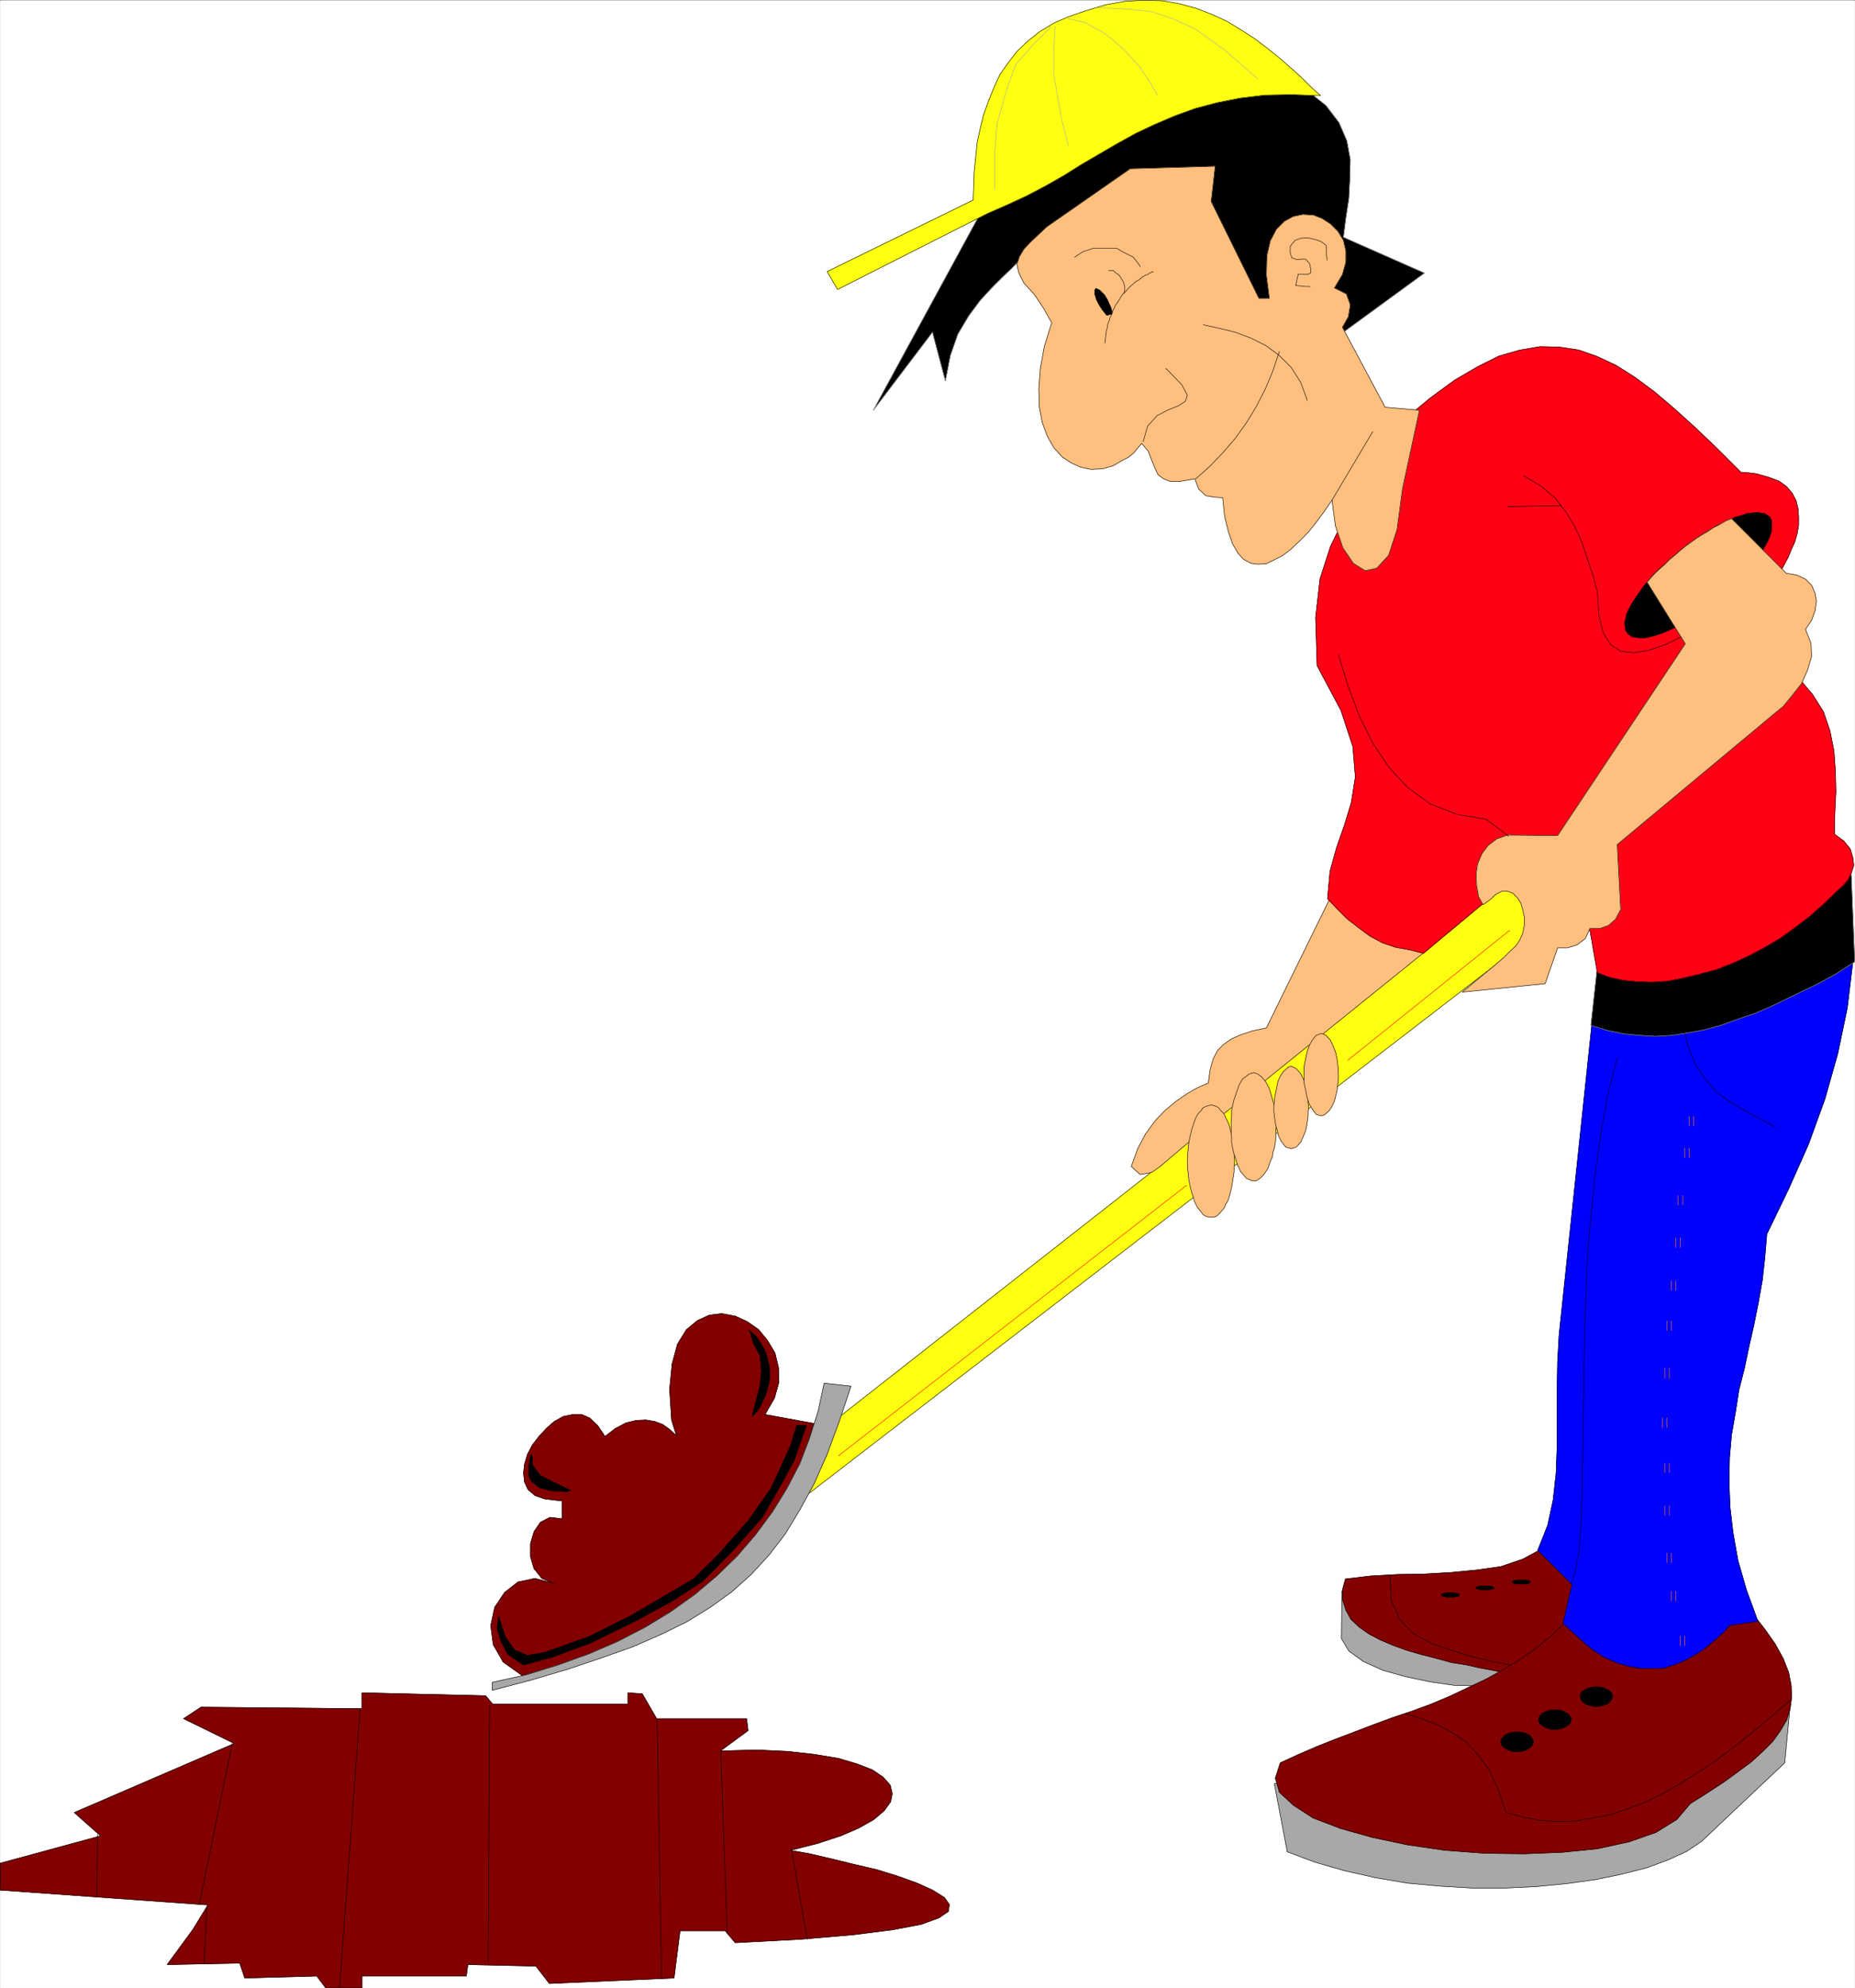 <svg width="3726.123" height="3991.832" viewBox="0 0 2794.592 2993.874" xmlns="http://www.w3.org/2000/svg"><rect x="0" y="0" width="2794.592" height="2993.874" fill="#333333" stroke="none"/><defs><clipPath id="a"><path d="M0 0h2793.863v2992.184H0Zm0 0"/></clipPath></defs><path style="fill:#fff;fill-opacity:1;fill-rule:nonzero;stroke:none" d="M0 2992.184h2793.863V-.961H0Zm0 0" transform="translate(.365 1.326)"/><g clip-path="url(#a)" transform="translate(.365 1.326)"><path style="fill:#fff;fill-opacity:1;fill-rule:evenodd;stroke:#fff;stroke-width:.14;stroke-linecap:square;stroke-linejoin:bevel;stroke-miterlimit:10;stroke-opacity:1" d="M0 .5h536.25V575H0Zm0 0" transform="matrix(5.21 0 0 -5.21 0 2994.79)"/></g><path style="fill:#820000;fill-opacity:1;fill-rule:evenodd;stroke:#820000;stroke-width:.14;stroke-linecap:square;stroke-linejoin:bevel;stroke-miterlimit:10;stroke-opacity:1" d="m150.87 90.84 7.62 1.72 7.47 2.45 7.19 2.72 7.04 3.16 6.61 3.59 6.46 3.88 6.04 4.17 5.75 4.59 5.31 4.89 4.89 5.17 4.6 5.46 4.16 5.74 3.45 5.89 3.16 6.32 2.59 6.32 2.01 6.75-14.08 2.58 2.73 4.74 1.29 4.6-.14 4.31-1.01 4.16-2.15 3.59-2.59 3.16-3.3 2.3-3.45 1.58-3.88.72-3.59-.43-3.45-1.58-3.16-2.59-2.59-4.16-1.58-5.75-.72-7.32.57-8.91 1.44-4.59-2.01 1.86-2.01 1.44-2.3.86-2.59.43-2.87-.14-2.87-.72-3.02-1.58-3.02-2.3-2.15 3.16-2.3 2.16-2.3 1h-2.59l-2.73-.57-2.59-1.44-2.15-1.86-2.16-2.3-2.01-2.59-1.44-2.73-.86-2.87-.28-2.58.28-2.59 1.01-2.15 2.01-1.73 2.87-1 5.03-.58v-5.17l-3.59.43-2.73-1.43-1.87-2.73-1-3.45v-3.73l1-3.45 2.3-2.87 3.59-1.44-5.6 1.44-4.89-1.01-3.87-3.01-2.88-4.31-1.15-5.32.72-5.46 2.87-5.02zm0 0" transform="matrix(5.21 0 0 -5.21 .365 2996.116)"/><path style="fill:none;stroke:#000;stroke-width:.14;stroke-linecap:square;stroke-linejoin:bevel;stroke-miterlimit:10;stroke-opacity:1" d="m150.87 90.84 7.62 1.72 7.47 2.45 7.19 2.72 7.04 3.16 6.61 3.59 6.46 3.88 6.04 4.17 5.75 4.59 5.31 4.89 4.89 5.17 4.6 5.46 4.16 5.74 3.45 5.89 3.16 6.32 2.59 6.32 2.01 6.75-14.08 2.58 2.73 4.74 1.29 4.6-.14 4.31-1.01 4.16-2.15 3.59-2.59 3.16-3.3 2.3-3.45 1.58-3.88.72-3.59-.43-3.45-1.58-3.16-2.59-2.59-4.16-1.58-5.75-.72-7.32.57-8.91 1.44-4.59-2.01 1.86-2.01 1.44-2.3.86-2.59.43-2.87-.14-2.87-.72-3.02-1.58-3.02-2.3-2.15 3.16-2.3 2.16-2.3 1h-2.59l-2.73-.57-2.59-1.44-2.15-1.86-2.16-2.3-2.01-2.59-1.44-2.73-.86-2.87-.28-2.58.28-2.59 1.01-2.15 2.01-1.73 2.87-1 5.03-.58v-5.17l-3.59.43-2.73-1.43-1.87-2.73-1-3.45v-3.73l1-3.45 2.3-2.87 3.59-1.44-5.6 1.44-4.89-1.01-3.87-3.01-2.88-4.31-1.15-5.32.72-5.46 2.87-5.02zm0 0" transform="matrix(5.21 0 0 -5.21 .365 2996.116)"/><path style="fill:#a8a8a8;fill-opacity:1;fill-rule:evenodd;stroke:#a8a8a8;stroke-width:.14;stroke-linecap:square;stroke-linejoin:bevel;stroke-miterlimit:10;stroke-opacity:1" d="m368.42 59.53 3.74-19.68 8.04-3.01 8.48-2.44 8.91-2.02 9.34-1.58 9.34-.86 9.48-.57h9.2l9.19.43 8.77.86 8.33 1.15 7.62 1.58 7.33 1.87 6.18 2.3 5.31 2.44 4.31 2.87 3.16 3.02 20.84 19.67 1.72 17.96zm0 0" transform="matrix(5.21 0 0 -5.21 .365 2996.116)"/><path style="fill:none;stroke:#000;stroke-width:.14;stroke-linecap:square;stroke-linejoin:bevel;stroke-miterlimit:10;stroke-opacity:1" d="m368.42 59.53 3.74-19.68 8.04-3.01 8.48-2.44 8.91-2.02 9.34-1.58 9.34-.86 9.48-.57h9.2l9.19.43 8.77.86 8.33 1.15 7.62 1.58 7.33 1.87 6.18 2.3 5.31 2.44 4.31 2.87 3.16 3.02 20.84 19.67 1.72 17.96zm0 0" transform="matrix(5.21 0 0 -5.21 .365 2996.116)"/><path style="fill:#a8a8a8;fill-opacity:1;fill-rule:evenodd;stroke:#a8a8a8;stroke-width:.14;stroke-linecap:square;stroke-linejoin:bevel;stroke-miterlimit:10;stroke-opacity:1" d="m387.96 115.26-.14-13.79 2.15-3.59 4.17-3.02 5.75-2.58 6.75-1.87 6.9-1.44 6.9-1 5.89-.15h4.74l9.91 6.47zm0 0" transform="matrix(5.21 0 0 -5.21 .365 2996.116)"/><path style="fill:none;stroke:#000;stroke-width:.14;stroke-linecap:square;stroke-linejoin:bevel;stroke-miterlimit:10;stroke-opacity:1" d="m387.96 115.26-.14-13.79 2.15-3.59 4.17-3.02 5.75-2.58 6.75-1.87 6.9-1.44 6.9-1 5.89-.15h4.74l9.91 6.47zm0 0" transform="matrix(5.21 0 0 -5.21 .365 2996.116)"/><path style="fill:#820000;fill-opacity:1;fill-rule:evenodd;stroke:#820000;stroke-width:.14;stroke-linecap:square;stroke-linejoin:bevel;stroke-miterlimit:10;stroke-opacity:1" d="m445.87 127.46-5.6-3.01-6.33-2.16-7.04-1-7.61-.72-7.62-.43-7.76-.14-7.61-.43-7.33-.87-.86-3.16.14-3.16.86-2.72 1.44-2.59 2.44-2.3 2.88-2.01 3.3-1.72 3.74-1.58 4.02-1.44 4.02-1.15 4.46-1.15 4.16-1.15 4.46-.71 3.88-.87 3.88-.71 3.16-.72 21.98 13.79-1 11.92zm0 0" transform="matrix(5.21 0 0 -5.21 .365 2996.116)"/><path style="fill:none;stroke:#000;stroke-width:.14;stroke-linecap:square;stroke-linejoin:bevel;stroke-miterlimit:10;stroke-opacity:1" d="m445.87 127.46-5.6-3.01-6.33-2.16-7.04-1-7.61-.72-7.62-.43-7.76-.14-7.61-.43-7.33-.87-.86-3.16.14-3.16.86-2.72 1.44-2.59 2.44-2.3 2.88-2.01 3.3-1.72 3.74-1.58 4.02-1.44 4.02-1.15 4.46-1.15 4.16-1.15 4.46-.71 3.88-.87 3.88-.71 3.16-.72 21.98 13.79-1 11.92zm0 0" transform="matrix(5.21 0 0 -5.21 .365 2996.116)"/><path style="fill:#820000;fill-opacity:1;fill-rule:evenodd;stroke:#820000;stroke-width:.14;stroke-linecap:square;stroke-linejoin:bevel;stroke-miterlimit:10;stroke-opacity:1" d="m452.91 106.5-4.17-4.03-4.6-3.73-4.74-3.3-4.88-3.02-5.03-2.73-5.17-2.44-5.18-2.44-5.46-2.3-5.46-2.01-5.6-1.87-5.46-2.01-5.61-2.15-5.31-2.01-5.46-2.16-5.32-2.3-5.32-2.44-1.43-4.45 1.15-4.02 4.02-3.74 5.75-3.73 7.9-3.02 9.2-2.58 10.2-2.16 10.92-1.58 11.49-.86 11.36-.14 10.92.43 10.2 1.01 9.19 2.01 7.76 2.72 6.04 3.74 3.88 4.59 5.03 3.16 4.6 3.02 4.16 3.02 3.88 2.87 3.31 3.02 2.87 2.87 2.16 3.01 1.86 3.16 1.01 3.31.43 3.3-.14 3.45-.72 3.73-1.58 4.02-2.3 4.17-3.02 4.31-3.73 4.74zm0 0" transform="matrix(5.21 0 0 -5.21 .365 2996.116)"/><path style="fill:none;stroke:#000;stroke-width:.14;stroke-linecap:square;stroke-linejoin:bevel;stroke-miterlimit:10;stroke-opacity:1" d="m452.91 106.5-4.17-4.03-4.6-3.73-4.74-3.3-4.88-3.02-5.03-2.73-5.17-2.44-5.18-2.44-5.46-2.3-5.46-2.01-5.6-1.87-5.46-2.01-5.61-2.15-5.31-2.01-5.46-2.16-5.32-2.3-5.32-2.44-1.43-4.45 1.15-4.02 4.02-3.74 5.75-3.73 7.9-3.02 9.2-2.58 10.2-2.16 10.92-1.58 11.49-.86 11.36-.14 10.92.43 10.2 1.01 9.19 2.01 7.76 2.72 6.04 3.74 3.88 4.59 5.03 3.16 4.6 3.02 4.16 3.02 3.88 2.87 3.31 3.02 2.87 2.87 2.16 3.01 1.86 3.16 1.01 3.31.43 3.3-.14 3.45-.72 3.73-1.58 4.02-2.3 4.17-3.02 4.31-3.73 4.74zm0 0" transform="matrix(5.21 0 0 -5.21 .365 2996.116)"/><path style="fill:#00f;fill-opacity:1;fill-rule:evenodd;stroke:#00f;stroke-width:.14;stroke-linecap:square;stroke-linejoin:bevel;stroke-miterlimit:10;stroke-opacity:1" d="m461.82 294.07 72.27 30.59 1.44-14.36.15-13.36-1.59-13.21-2.73-13.07-3.73-13.21-4.74-13.07-5.75-12.93-6.32-13.07-.58-6.89-.72-6.47-1.15-6.46-1.29-6.46-1.44-6.32-1.29-6.18-1.58-6.18-1.01-6.46-1.15-6.61-.57-6.6-.14-6.75.28-7.47.87-7.47 1.43-8.04 2.45-8.48 3.3-9.04-8.05-1.15-1.72-1.87-1.87-1.72-2.01-1.73-2.3-1.86-2.59-1.58-2.58-1.44-2.88-1.15-3.01-1.01-3.31-.14h-3.3l-3.6.58-3.44 1-3.88 1.72-3.74 2.45-3.74 3.3-4.31 4.02 2.59 11.2-9.91 9.91 2.87 7.18 1.58 7.33.86 7.76.29 7.89v16.23l.14 8.05.43 7.75zm0 0" transform="matrix(5.21 0 0 -5.21 .365 2996.116)"/><path style="fill:none;stroke:#000;stroke-width:.14;stroke-linecap:square;stroke-linejoin:bevel;stroke-miterlimit:10;stroke-opacity:1" d="m461.82 294.07 72.27 30.59 1.44-14.36.15-13.36-1.59-13.21-2.73-13.07-3.73-13.21-4.74-13.07-5.75-12.93-6.32-13.07-.58-6.89-.72-6.47-1.15-6.46-1.29-6.46-1.44-6.32-1.29-6.18-1.58-6.18-1.01-6.46-1.15-6.61-.57-6.6-.14-6.75.28-7.47.87-7.47 1.43-8.04 2.45-8.48 3.3-9.04-8.05-1.15-1.72-1.87-1.87-1.72-2.01-1.73-2.3-1.86-2.59-1.58-2.58-1.44-2.88-1.15-3.01-1.01-3.31-.14h-3.3l-3.6.58-3.44 1-3.88 1.72-3.74 2.45-3.74 3.3-4.31 4.02 2.59 11.2-9.91 9.91 2.87 7.18 1.58 7.33.86 7.76.29 7.89v16.23l.14 8.05.43 7.75zm0 0" transform="matrix(5.21 0 0 -5.21 .365 2996.116)"/><path style="fill:#000;fill-opacity:1;fill-rule:evenodd;stroke:#000;stroke-width:.14;stroke-linecap:square;stroke-linejoin:bevel;stroke-miterlimit:10;stroke-opacity:1" d="m284.51 515.4-32.05-58.89 17.1 22.55 3.74-14.08 1.43 7.33 2.16 6.17 3.16 5.32 3.31 4.45 3.44 3.73 3.17 3.16 2.73 2.59 2.01 2.15 32.9 24.99h20.12l-.43-8.47 16.67-29.73 24.42-7.61 23.42 17.09-23.42 10.34.72 5.6.86 5.6.29 5.46.14 5.75-1 5.45-2.3 5.32-3.74 4.88-5.74 4.6-27.88-.43zm0 0" transform="matrix(5.21 0 0 -5.21 .365 2996.116)"/><path style="fill:none;stroke:#a8a8a8;stroke-width:.14;stroke-linecap:square;stroke-linejoin:bevel;stroke-miterlimit:10;stroke-opacity:1" d="m284.51 515.4-32.05-58.89 17.1 22.55 3.74-14.08 1.43 7.33 2.16 6.17 3.16 5.32 3.31 4.45 3.44 3.73 3.17 3.16 2.73 2.59 2.01 2.15 32.9 24.99h20.12l-.43-8.47 16.67-29.73 24.42-7.61 23.42 17.09-23.42 10.34.72 5.6.86 5.6.29 5.46.14 5.75-1 5.45-2.3 5.32-3.74 4.88-5.74 4.6-27.88-.43zm0 0" transform="matrix(5.21 0 0 -5.21 .365 2996.116)"/><path style="fill:#ff1;fill-opacity:1;fill-rule:evenodd;stroke:#ff1;stroke-width:.14;stroke-linecap:square;stroke-linejoin:bevel;stroke-miterlimit:10;stroke-opacity:1" d="m240.39 163.8 93.26 73.11 102.45 87.03 7.76-10.62-.43-8.62-210.94-162.3Zm0 0" transform="matrix(5.21 0 0 -5.21 .365 2996.116)"/><path style="fill:none;stroke:#000;stroke-width:.14;stroke-linecap:square;stroke-linejoin:bevel;stroke-miterlimit:10;stroke-opacity:1" d="m240.39 163.8 93.26 73.11 102.45 87.03 7.76-10.62-.43-8.62-210.94-162.3Zm214.1-45.96 1.15 4.02.86 5.17.58 6.47.28 7.47.15 8.18.14 9.05.15 9.77.14 10.48.14 10.63.43 11.2.43 11.21 1.01 11.77 1.15 11.64 1.58 11.63 2.01 11.49 2.88 11.35v-.15m18.96 10.06 1.44-6.47 2.16-5.31 2.87-4.31 3.3-3.73 3.88-2.88 4.17-2.44 4.31-2.3 4.46-2.44v-.14" transform="matrix(5.21 0 0 -5.21 .365 2996.116)"/><path style="fill:#000;fill-opacity:1;fill-rule:evenodd;stroke:#000;stroke-width:.14;stroke-linecap:square;stroke-linejoin:bevel;stroke-miterlimit:10;stroke-opacity:1" d="m461.68 294.5-1.73-15.8 4.74-1.43 4.74-1.01 4.6-.43 4.6-.29 4.74.29 4.6.72 4.74.86 4.74 1.29 4.75 1.73 4.74 1.58 4.74 2.01 4.74 2.29 4.74 2.3 4.74 2.3 4.75 2.59 5.6 3.59-1.01 25.13-72.7-27.58zm0 0" transform="matrix(5.21 0 0 -5.21 .365 2996.116)"/><path style="fill:none;stroke:#a8a8a8;stroke-width:.14;stroke-linecap:square;stroke-linejoin:bevel;stroke-miterlimit:10;stroke-opacity:1" d="m461.68 294.5-1.73-15.8 4.74-1.43 4.74-1.01 4.6-.43 4.6-.29 4.74.29 4.6.72 4.74.86 4.74 1.29 4.75 1.73 4.74 1.58 4.74 2.01 4.74 2.29 4.74 2.3 4.74 2.3 4.75 2.59 5.6 3.59-1.01 25.13-72.7-27.58zm0 0" transform="matrix(5.21 0 0 -5.21 .365 2996.116)"/><path style="fill:none;stroke:#000;stroke-width:.14;stroke-linecap:square;stroke-linejoin:bevel;stroke-miterlimit:10;stroke-opacity:1" d="m406.21 79.78 4.74-1.44 4.74-1.86 4.17-2.16 4.02-2.73 3.31-3.59 3.3-4.45 2.59-5.46 2.3-6.89 4.89-1.29 5.17-1.01 4.88-.29 5.18.15 5.03.86 5.17 1.01 5.03 1.72 5.31 2.01 5.18 2.58 5.03 2.88 5.17 3.3 5.17 3.45 5.32 4.02 5.17 4.16 5.32 4.46 5.31 4.59v-.14" transform="matrix(5.21 0 0 -5.21 .365 2996.116)"/><path style="fill:#000;fill-opacity:1;fill-rule:evenodd;stroke:#000;stroke-width:.14;stroke-linecap:square;stroke-linejoin:bevel;stroke-miterlimit:10;stroke-opacity:1" d="M443.28 71.74v.14l-.14.29v.14l-.14.29-.15.14-.43.43-.14.29-.43.29h-.29l-.29.29-.29.14h-.28l-.43.14h-.44l-.43.15h-1.58l-.43-.15h-.43l-.29-.14h-.28l-.44-.14-.28-.29h-.29l-.43-.29-.14-.29-.15-.14-.43-.43-.14-.29v-.14l-.15-.29v-.43l.15-.14v-.43l.14-.29.14-.14.29-.15.15-.29.14-.14.43-.14.29-.29.28-.14h.44l.28-.29h.29l.43-.14h.86l.43-.15.29.15h.86l.44.14h.43l.28.29h.29l.29.14.29.29.43.14.14.14.14.29.29.15.15.14.14.29v.43l.14.14zm0 0" transform="matrix(5.21 0 0 -5.21 .365 2996.116)"/><path style="fill:none;stroke:#000;stroke-width:.14;stroke-linecap:square;stroke-linejoin:bevel;stroke-miterlimit:10;stroke-opacity:1" d="M443.28 71.74v.14l-.14.29v.14l-.14.29-.15.14-.43.43-.14.29-.43.29h-.29l-.29.29-.29.14h-.28l-.43.14h-.44l-.43.15h-1.58l-.43-.15h-.43l-.29-.14h-.28l-.44-.14-.28-.29h-.29l-.43-.29-.14-.29-.15-.14-.43-.43-.14-.29v-.14l-.15-.29v-.43l.15-.14v-.43l.14-.29.14-.14.29-.15.15-.29.14-.14.43-.14.29-.29.28-.14h.44l.28-.29h.29l.43-.14h.86l.43-.15.29.15h.86l.44.14h.43l.28.29h.29l.29.14.29.29.43.14.14.14.14.29.29.15.15.14.14.29v.43l.14.14zm0 0" transform="matrix(5.21 0 0 -5.21 .365 2996.116)"/><path style="fill:#000;fill-opacity:1;fill-rule:evenodd;stroke:#000;stroke-width:.14;stroke-linecap:square;stroke-linejoin:bevel;stroke-miterlimit:10;stroke-opacity:1" d="M466.13 84.81v.43l-.14.14-.15.43-.14.15-.15.14-.28.29-.15.14-.28.15-.29.14-.43.14-.29.15-.29.14-.43.14h-.43l-.29.15h-1.72l-.43-.15h-.29l-.29-.14-.57-.14-.29-.15-.29-.14-.28-.14-.29-.15-.14-.14-.44-.29v-.14l-.28-.15v-.43l-.15-.14v-.29l-.14-.14.14-.29v-.29l.15-.28v-.15l.28-.28v-.15l.44-.29.43-.43.28-.14h.29l.29-.14.57-.29h.58l.43-.14h.43l.43-.15.43.15h.43l.29.14h.86l.29.29.29.14h.43l.29.14.28.29.15.14.28.29.15.15.14.28.15.15.14.28zm0 0" transform="matrix(5.21 0 0 -5.21 .365 2996.116)"/><path style="fill:none;stroke:#000;stroke-width:.14;stroke-linecap:square;stroke-linejoin:bevel;stroke-miterlimit:10;stroke-opacity:1" d="M466.13 84.81v.43l-.14.14-.15.43-.14.15-.15.14-.28.29-.15.14-.28.15-.29.14-.43.14-.29.15-.29.14-.43.14h-.43l-.29.15h-1.72l-.43-.15h-.29l-.29-.14-.57-.14-.29-.15-.29-.14-.28-.14-.29-.15-.14-.14-.44-.29v-.14l-.28-.15v-.43l-.15-.14v-.29l-.14-.14.14-.29v-.29l.15-.28v-.15l.28-.28v-.15l.44-.29.43-.43.28-.14h.29l.29-.14.57-.29h.58l.43-.14h.43l.43-.15.43.15h.43l.29.14h.86l.29.29.29.14h.43l.29.14.28.29.15.14.28.29.15.15.14.28.15.15.14.28zm0 0" transform="matrix(5.21 0 0 -5.21 .365 2996.116)"/><path style="fill:#000;fill-opacity:1;fill-rule:evenodd;stroke:#000;stroke-width:.14;stroke-linecap:square;stroke-linejoin:bevel;stroke-miterlimit:10;stroke-opacity:1" d="M454.2 78.06v.43l-.14.14-.14.43-.15.15-.14.28-.29.15-.29.28h-.28l-.29.29-.29.15-.29.14h-.43l-.28.29h-1.3l-.28.14-.44-.14h-1.15l-.43-.29h-.43l-.28-.14-.29-.15-.43-.29h-.29l-.14-.28-.15-.15-.29-.28-.14-.15-.14-.43v-.14l-.15-.15v-.57l.15-.14v-.29l.14-.29.43-.43.15-.14.14-.15.29-.14.43-.29.29-.14.28-.14h.43l.43-.29h.29l.43-.14h1.58l.29.14h.58l.28.29h.43l.29.14.29.14.29.29.28.14.29.15.29.14.14.29.15.14.28.58zm0 0" transform="matrix(5.21 0 0 -5.21 .365 2996.116)"/><path style="fill:none;stroke:#000;stroke-width:.14;stroke-linecap:square;stroke-linejoin:bevel;stroke-miterlimit:10;stroke-opacity:1" d="M454.2 78.06v.43l-.14.14-.14.43-.15.15-.14.28-.29.15-.29.28h-.28l-.29.29-.29.15-.29.14h-.43l-.28.29h-1.3l-.28.14-.44-.14h-1.15l-.43-.29h-.43l-.28-.14-.29-.15-.43-.29h-.29l-.14-.28-.15-.15-.29-.28-.14-.15-.14-.43v-.14l-.15-.15v-.57l.15-.14v-.29l.14-.29.43-.43.15-.14.14-.15.29-.14.43-.29.29-.14.28-.14h.43l.43-.29h.29l.43-.14h1.58l.29.14h.58l.28.29h.43l.29.14.29.14.29.29.28.14.29.15.29.14.14.29.15.14.28.58zm0 0" transform="matrix(5.21 0 0 -5.21 .365 2996.116)"/><path style="fill:#a8a8a8;fill-opacity:1;fill-rule:evenodd;stroke:#a8a8a8;stroke-width:.14;stroke-linecap:square;stroke-linejoin:bevel;stroke-miterlimit:10;stroke-opacity:1" d="m238.24 175.29 7.76-.86-3.45-10.34-3.45-9.34-3.74-8.47-4.16-7.61-4.17-6.9-4.74-6.17-5.17-5.6-5.61-5.03-6.18-4.45-6.75-4.17-7.33-3.59-8.19-3.59-8.91-3.16-9.77-3.3-10.63-3.16-11.5-3.02v2.3l9.77 2.15 9.34 2.88 8.77 3.16 8.33 3.59 8.05 4.16 7.33 4.45 7.04 5.03 6.32 5.32 5.89 5.74 5.32 6.18 4.88 6.6 4.17 6.75 3.74 7.18 2.87 7.47 2.44 7.76zm0 0" transform="matrix(5.21 0 0 -5.21 .365 2996.116)"/><path style="fill:none;stroke:#000;stroke-width:.14;stroke-linecap:square;stroke-linejoin:bevel;stroke-miterlimit:10;stroke-opacity:1" d="m238.24 175.29 7.76-.86-3.45-10.34-3.45-9.34-3.74-8.47-4.16-7.61-4.17-6.9-4.74-6.17-5.17-5.6-5.61-5.03-6.18-4.45-6.75-4.17-7.33-3.59-8.19-3.59-8.91-3.16-9.77-3.3-10.63-3.16-11.5-3.02v2.3l9.77 2.15 9.34 2.88 8.77 3.16 8.33 3.59 8.05 4.16 7.33 4.45 7.04 5.03 6.32 5.32 5.89 5.74 5.32 6.18 4.88 6.6 4.17 6.75 3.74 7.18 2.87 7.47 2.44 7.76zm0 0" transform="matrix(5.21 0 0 -5.21 .365 2996.116)"/><path style="fill:#820000;fill-opacity:1;fill-rule:evenodd;stroke:#820000;stroke-width:.14;stroke-linecap:square;stroke-linejoin:bevel;stroke-miterlimit:10;stroke-opacity:1" d="m104.61 81.22-46.56.43-5.03-3.31 14.66-7.18L21.41 51.2l7.62-6.75L0 36.55v-7.76l60.06-4.3-4.31-7.04-7.47-10.2 20.98.43 1.44-4.31 20.83.58L94.12.5h10.49v3.45h30.17l.43 3.3 19.69-.43 3.88-5.03 36.06 1.58 1.73 13.65h13.07l2.88-3.45 18.96 1.01 15.09 1.29 11.35 1.43 8.34 1.58 5.17 1.87 2.73 1.87.29 2.01-1.44 2.01-3.45 2.15-4.45 2.01-5.61 2.02-6.03 1.86-6.75 1.58-6.47 1.58-6.18 1.44-5.6 1 7.9 2.01 6.61 2.16 5.32 2.3 4.31 2.44 3.01 2.58 1.87 2.59.43 2.3-.57 2.44-2.01 2.3-3.16 2.15-4.46 1.72-5.32 1.58-6.89 1.15-7.76.87-9.05.43-10.49-.29 8.04 5.89-.43 3.44h-26.01l-4.16 7.19-4.17.28v-3.3H142.4l-2.02 2.44-35.77.86zm0 0" transform="matrix(5.21 0 0 -5.21 .365 2996.116)"/><path style="fill:none;stroke:#000;stroke-width:.14;stroke-linecap:square;stroke-linejoin:bevel;stroke-miterlimit:10;stroke-opacity:1" d="m104.61 81.22-46.56.43-5.03-3.31 14.66-7.18L21.41 51.2l7.62-6.75L0 36.55v-7.76l60.06-4.3-4.31-7.04-7.47-10.2 20.98.43 1.44-4.31 20.83.58L94.12.5h10.49v3.45h30.17l.43 3.3 19.69-.43 3.88-5.03 36.06 1.58 1.73 13.65h13.07l2.88-3.45 18.96 1.01 15.09 1.29 11.35 1.43 8.34 1.58 5.17 1.87 2.73 1.87.29 2.01-1.44 2.01-3.45 2.15-4.45 2.01-5.61 2.02-6.03 1.86-6.75 1.58-6.47 1.58-6.18 1.44-5.6 1 7.9 2.01 6.61 2.16 5.32 2.3 4.31 2.44 3.01 2.58 1.87 2.59.43 2.3-.57 2.44-2.01 2.3-3.16 2.15-4.46 1.72-5.32 1.58-6.89 1.15-7.76.87-9.05.43-10.49-.29 8.04 5.89-.43 3.44h-26.01l-4.16 7.19-4.17.28v-3.3H142.4l-2.02 2.44-35.77.86zm0 0" transform="matrix(5.21 0 0 -5.21 .365 2996.116)"/><path style="fill:none;stroke:#000;stroke-width:.14;stroke-linecap:square;stroke-linejoin:bevel;stroke-miterlimit:10;stroke-opacity:1" d="m67.1 71.31-9.48-46.39v-.15M28.16 44.88l-.28-17.67v-.14m31.89-3.02-.86-16.37v-.14m45.12 73.39L98.14.79V.64m43.39 81.58-.43-74.11v-.14m67.25 61.04 1.87-52.71v-.14m18.53 24.7 4.6-26.28v-.15M189.96 78.2l1.29-74.68v-.15M401.9 119.71l.29-7.18 2.44-5.46 3.88-4.02 5.17-2.87 5.75-2.01 6.04-1.87 5.89-1.44 5.31-1v-.15" transform="matrix(5.21 0 0 -5.21 .365 2996.116)"/><path style="fill:#000;fill-opacity:1;fill-rule:evenodd;stroke:#000;stroke-width:.14;stroke-linecap:square;stroke-linejoin:bevel;stroke-miterlimit:10;stroke-opacity:1" d="M421.87 114.11v.14h-.14v.14h-.29l-.14.15h-.43l-.29.14h-1.01l-.28.15-.15-.15h-1.15l-.14-.14h-.43l-.29-.15h-.14l-.15-.14h-.14v-.29h.14l.15-.14.14-.14h.72l.14-.15h2.59l.29.15h.72l.14.14v.14h.14zm0 0" transform="matrix(5.21 0 0 -5.21 .365 2996.116)"/><path style="fill:none;stroke:#000;stroke-width:.14;stroke-linecap:square;stroke-linejoin:bevel;stroke-miterlimit:10;stroke-opacity:1" d="M421.87 114.11v.14h-.14v.14h-.29l-.14.15h-.43l-.29.14h-1.01l-.28.15-.15-.15h-1.15l-.14-.14h-.43l-.29-.15h-.14l-.15-.14h-.14v-.29h.14l.15-.14.14-.14h.72l.14-.15h2.59l.29.15h.72l.14.14v.14h.14zm0 0" transform="matrix(5.21 0 0 -5.21 .365 2996.116)"/><path style="fill:#000;fill-opacity:1;fill-rule:evenodd;stroke:#000;stroke-width:.14;stroke-linecap:square;stroke-linejoin:bevel;stroke-miterlimit:10;stroke-opacity:1" d="M442.42 117.84v.15h-.14l-.29.28h-.58l-.28.15h-2.59l-.14-.15h-.86v-.28h-.29v-.29h.14l.15-.15h.14l.14-.14h.29l.29-.14h3.01l.15.14h.29l.14.14h.29v.15zm0 0" transform="matrix(5.21 0 0 -5.21 .365 2996.116)"/><path style="fill:none;stroke:#000;stroke-width:.14;stroke-linecap:square;stroke-linejoin:bevel;stroke-miterlimit:10;stroke-opacity:1" d="M442.42 117.84v.15h-.14l-.29.28h-.58l-.28.15h-2.59l-.14-.15h-.86v-.28h-.29v-.29h.14l.15-.15h.14l.14-.14h.29l.29-.14h3.01l.15.14h.29l.14.14h.29v.15zm0 0" transform="matrix(5.21 0 0 -5.21 .365 2996.116)"/><path style="fill:#000;fill-opacity:1;fill-rule:evenodd;stroke:#000;stroke-width:.14;stroke-linecap:square;stroke-linejoin:bevel;stroke-miterlimit:10;stroke-opacity:1" d="m431.93 116.12-.14.14v.15h-.43v.14h-.29l-.29.14h-3.02l-.14-.14h-.29l-.14-.14h-.29v-.15l-.14-.14h-.15.15l.14-.15v-.14h.58l.14-.14h.14l.29-.15h2.44l.29.15h.29v.14h.57l.15.14zm0 0" transform="matrix(5.21 0 0 -5.21 .365 2996.116)"/><path style="fill:none;stroke:#000;stroke-width:.14;stroke-linecap:square;stroke-linejoin:bevel;stroke-miterlimit:10;stroke-opacity:1" d="m431.93 116.12-.14.14v.15h-.43v.14h-.29l-.29.14h-3.02l-.14-.14h-.29l-.14-.14h-.29v-.15l-.14-.14h-.15.15l.14-.15v-.14h.58l.14-.14h.14l.29-.15h2.44l.29.15h.29v.14h.57l.15.14zm0 0" transform="matrix(5.21 0 0 -5.21 .365 2996.116)"/><path style="fill:#ffbf7f;fill-opacity:1;fill-rule:evenodd;stroke:#ffbf7f;stroke-width:.14;stroke-linecap:square;stroke-linejoin:bevel;stroke-miterlimit:10;stroke-opacity:1" d="m385.09 316.62-18.97-38.64-4.02-.86-3.45-1.15-2.59-1.15-2.3-1.58-1.72-1.72-1.29-2.44-.87-3.02-.57-4.02-3.02-1.29-3.02-1.72-3.16-2.16-3.3-2.73-2.88-3.01-2.73-3.74-2.29-4.31-1.87-5.17 2.58-2.3 3.31.58 2.44 1.72 8.62 7.33 69.69 56.15zm0 0" transform="matrix(5.21 0 0 -5.21 .365 2996.116)"/><path style="fill:none;stroke:#000;stroke-width:.14;stroke-linecap:square;stroke-linejoin:bevel;stroke-miterlimit:10;stroke-opacity:1" d="m385.09 316.62-18.97-38.64-4.02-.86-3.45-1.15-2.59-1.15-2.3-1.58-1.72-1.72-1.29-2.44-.87-3.02-.57-4.02-3.02-1.29-3.02-1.72-3.16-2.16-3.3-2.73-2.88-3.01-2.73-3.74-2.29-4.31-1.87-5.17 2.58-2.3 3.31.58 2.44 1.72 8.62 7.33 69.69 56.15zm0 0" transform="matrix(5.21 0 0 -5.21 .365 2996.116)"/><path style="fill:#ffbf7f;fill-opacity:1;fill-rule:evenodd;stroke:#ffbf7f;stroke-width:.14;stroke-linecap:square;stroke-linejoin:bevel;stroke-miterlimit:10;stroke-opacity:1" d="m356.93 239.49-.15 1.44v1.29l-.14 1.44-.29 1.29-.14 1.44-.29 1.15-.29 1.29-.29 1.15-.43 1-.57 1.01-.29.86-.57.72-.58.57-.57.72-.43.29-.58.28-.57.15-.58.14-.57-.14-.58-.15-.72-.28-.57-.29-.43-.72-.58-.57-.57-.72-.43-.86-.43-1.01-.29-1-.43-1.15-.29-1.29-.29-1.15-.28-1.44-.15-1.29-.14-1.44-.15-1.29v-2.87l.15-1.44.14-1.29.15-1.44.28-1.29.29-1.29.29-1.15.43-1.15.29-1.15.43-.86.43-.87.57-.71.58-.72.43-.58.57-.43.72-.28.58-.15h1.15l.57.15.58.28.43.43.57.58.58.72.57.71.29.87.57.86.43 1.15.58 2.3.29 1.29.14 1.29.29 1.44.14 1.29v1.44zm0 0" transform="matrix(5.21 0 0 -5.21 .365 2996.116)"/><path style="fill:none;stroke:#000;stroke-width:.14;stroke-linecap:square;stroke-linejoin:bevel;stroke-miterlimit:10;stroke-opacity:1" d="m356.93 239.49-.15 1.44v1.29l-.14 1.44-.29 1.29-.14 1.44-.29 1.15-.29 1.29-.29 1.15-.43 1-.57 1.01-.29.86-.57.72-.58.57-.57.72-.43.29-.58.28-.57.15-.58.14-.57-.14-.58-.15-.72-.28-.57-.29-.43-.72-.58-.57-.57-.72-.43-.86-.43-1.01-.29-1-.43-1.15-.29-1.29-.29-1.15-.28-1.44-.15-1.29-.14-1.44-.15-1.29v-2.87l.15-1.44.14-1.29.15-1.44.28-1.29.29-1.29.29-1.15.43-1.15.29-1.15.43-.86.43-.87.57-.71.58-.72.43-.58.57-.43.72-.28.58-.15h1.15l.57.15.58.28.43.43.57.58.58.72.57.71.29.87.57.86.43 1.15.58 2.3.29 1.29.14 1.29.29 1.44.14 1.29v1.44zm0 0" transform="matrix(5.21 0 0 -5.21 .365 2996.116)"/><path style="fill:#ffbf7f;fill-opacity:1;fill-rule:evenodd;stroke:#ffbf7f;stroke-width:.14;stroke-linecap:square;stroke-linejoin:bevel;stroke-miterlimit:10;stroke-opacity:1" d="m362.53 265.06 1.15-.43 1.15-.87 1.15-1.43 1-1.87 1.44-5.03.29-1.29.14-1.58v-1.58l.15-1.58-.15-.86v-2.15l-.14-1.58-.29-1.58-.43-1.3-.14-1.29-.58-1.15-.72-2.15-1.15-1.73-1.15-1.14-1.15-.72h-1l-1.73.72-1.72 2.01-.86 1.86-.72 2.3-.43 1.29-.29 1.3-.29 1.58v1.58l-.14 1.58v3.01l.14 1.58v1.58l.29 1.29.29 1.44.43 1.29 1.15 3.31 1 1.72 1.87 1.44zm0 0" transform="matrix(5.21 0 0 -5.21 .365 2996.116)"/><path style="fill:none;stroke:#000;stroke-width:.14;stroke-linecap:square;stroke-linejoin:bevel;stroke-miterlimit:10;stroke-opacity:1" d="m362.53 265.06 1.15-.43 1.15-.87 1.15-1.43 1-1.87 1.44-5.03.29-1.29.14-1.58v-1.58l.15-1.58-.15-.86v-2.15l-.14-1.58-.29-1.58-.43-1.3-.14-1.29-.58-1.15-.72-2.15-1.15-1.73-1.15-1.14-1.15-.72h-1l-1.73.72-1.72 2.01-.86 1.86-.72 2.3-.43 1.29-.29 1.3-.29 1.58v1.58l-.14 1.58v3.01l.14 1.58v1.58l.29 1.29.29 1.44.43 1.29 1.15 3.31 1 1.72 1.87 1.44zm0 0" transform="matrix(5.21 0 0 -5.21 .365 2996.116)"/><path style="fill:#ffbf7f;fill-opacity:1;fill-rule:evenodd;stroke:#ffbf7f;stroke-width:.14;stroke-linecap:square;stroke-linejoin:bevel;stroke-miterlimit:10;stroke-opacity:1" d="m373.31 266.92 1.43-.71 1.3-1.44.71-1.44.72-1.72.43-2.15.29-3.31.15-1.15-.15-1.15v-1.29l-.29-2.15-.43-2.16-.72-1.72-.71-1.58-1.3-1.44-1.43-.43-1.58.43-1.15 1.44-.87 1.58-.43 1.72-.57 2.16-.29 2.15-.14 1.29V255l.14 2.3 1.01 5.17.71 1.58.87 1.29 1.43 1.3zm0 0" transform="matrix(5.21 0 0 -5.21 .365 2996.116)"/><path style="fill:none;stroke:#000;stroke-width:.14;stroke-linecap:square;stroke-linejoin:bevel;stroke-miterlimit:10;stroke-opacity:1" d="m373.31 266.92 1.43-.71 1.3-1.44.71-1.44.72-1.72.43-2.15.29-3.31.15-1.15-.15-1.15v-1.29l-.29-2.15-.43-2.16-.72-1.72-.71-1.58-1.3-1.44-1.43-.43-1.58.43-1.15 1.44-.87 1.58-.43 1.72-.57 2.16-.29 2.15-.14 1.29V255l.14 2.3 1.01 5.17.71 1.58.87 1.29 1.43 1.3zm0 0" transform="matrix(5.21 0 0 -5.21 .365 2996.116)"/><path style="fill:#ffbf7f;fill-opacity:1;fill-rule:evenodd;stroke:#ffbf7f;stroke-width:.14;stroke-linecap:square;stroke-linejoin:bevel;stroke-miterlimit:10;stroke-opacity:1" d="m382.07 276.4 1.29-.57 1.3-1.44.72-1.58.71-1.72.44-2.01.28-2.16.15-2.44v-1.15l-.15-1.29-.28-2.3-.72-2.87-.72-1.58-.86-1.29-1.3-1.15-.86-.29-1.58.43-1.15 1.58-.86 1.44-.58 1.87-.86 4.16v4.88l.43 2.16.43 2.01.58 1.72.86 1.58 1.15 1.44zm0 0" transform="matrix(5.21 0 0 -5.21 .365 2996.116)"/><path style="fill:none;stroke:#000;stroke-width:.14;stroke-linecap:square;stroke-linejoin:bevel;stroke-miterlimit:10;stroke-opacity:1" d="m382.07 276.4 1.29-.57 1.3-1.44.72-1.58.71-1.72.44-2.01.28-2.16.15-2.44v-1.15l-.15-1.29-.28-2.3-.72-2.87-.72-1.58-.86-1.29-1.3-1.15-.86-.29-1.58.43-1.15 1.58-.86 1.44-.58 1.87-.86 4.16v4.88l.43 2.16.43 2.01.58 1.72.86 1.58 1.15 1.44zm0 0" transform="matrix(5.21 0 0 -5.21 .365 2996.116)"/><path style="fill:#000;fill-opacity:1;fill-rule:evenodd;stroke:#000;stroke-width:.14;stroke-linecap:square;stroke-linejoin:bevel;stroke-miterlimit:10;stroke-opacity:1" d="m216.4 190.66 2.3-2.01 1-1.58 1.15-1.87.72-1.87.86-3.44v-3.88l-1.15-4.17-2.01-4.16-1.87-2.01 2.3 8.9.43 4.17-.43 4.59-1.87 3.45-1 3.31zm0 0" transform="matrix(5.21 0 0 -5.21 .365 2996.116)"/><path style="fill:none;stroke:#000;stroke-width:.14;stroke-linecap:square;stroke-linejoin:bevel;stroke-miterlimit:10;stroke-opacity:1" d="m216.4 190.66 2.3-2.01 1-1.58 1.15-1.87.72-1.87.86-3.44v-3.88l-1.15-4.17-2.01-4.16-1.87-2.01 2.3 8.9.43 4.17-.43 4.59-1.87 3.45-1 3.31zm0 0" transform="matrix(5.21 0 0 -5.21 .365 2996.116)"/><path style="fill:#000;fill-opacity:1;fill-rule:evenodd;stroke:#000;stroke-width:.14;stroke-linecap:square;stroke-linejoin:bevel;stroke-miterlimit:10;stroke-opacity:1" d="m233.06 163.08-3.44-9.91-3.45-6.46-5.75-10.05-8.19-9.34-9.2-9.33-8.91-5.75-10.34-5.6-13.22-6.46-10.92-4.03-8.33-2.29-4.6 3.16-1.87 3.73-1.15 3.59.43 3.45 1.87-5.75 2.73-3.87 3.73-1.58 4.89.86 12.93 4.59 12.07 6.04 18.11 10.62 7.18 7.04 8.77 9.91 6.46 9.19 5.61 12.21 1.86 6.03zm0 0" transform="matrix(5.21 0 0 -5.21 .365 2996.116)"/><path style="fill:none;stroke:#000;stroke-width:.14;stroke-linecap:square;stroke-linejoin:bevel;stroke-miterlimit:10;stroke-opacity:1" d="m233.06 163.08-3.44-9.91-3.45-6.46-5.75-10.05-8.19-9.34-9.2-9.33-8.91-5.75-10.34-5.6-13.22-6.46-10.92-4.03-8.33-2.29-4.6 3.16-1.87 3.73-1.15 3.59.43 3.45 1.87-5.75 2.73-3.87 3.73-1.58 4.89.86 12.93 4.59 12.07 6.04 18.11 10.62 7.18 7.04 8.77 9.91 6.46 9.19 5.61 12.21 1.86 6.03zm0 0" transform="matrix(5.21 0 0 -5.21 .365 2996.116)"/><path style="fill:#000;fill-opacity:1;fill-rule:evenodd;stroke:#000;stroke-width:.14;stroke-linecap:square;stroke-linejoin:bevel;stroke-miterlimit:10;stroke-opacity:1" d="m153.17 153.6-.28-2.01v-3.01l.71-1.58 2.3-1.87 3.31-.86 4.6-.29 1.15.29-5.03 2.44-3.74 1.87-2.3 3.01v2.01l-.29 1.15zm0 0" transform="matrix(5.21 0 0 -5.21 .365 2996.116)"/><path style="fill:none;stroke:#000;stroke-width:.14;stroke-linecap:square;stroke-linejoin:bevel;stroke-miterlimit:10;stroke-opacity:1" d="m153.17 153.6-.28-2.01v-3.01l.71-1.58 2.3-1.87 3.31-.86 4.6-.29 1.15.29-5.03 2.44-3.74 1.87-2.3 3.01v2.01l-.29 1.15zm0 0" transform="matrix(5.21 0 0 -5.21 .365 2996.116)"/><path style="fill:#ff0014;fill-opacity:1;fill-rule:evenodd;stroke:#ff0014;stroke-width:.14;stroke-linecap:square;stroke-linejoin:bevel;stroke-miterlimit:10;stroke-opacity:1" d="m405.78 453.64 7.62 6.32 7.04 5.17 6.61 3.87 6.32 3.16 6.03 1.73 5.89 1 5.61-.14 5.6-.86 5.32-1.87 5.46-2.58 5.46-3.45 5.6-4.17 5.75-4.88 6.04-5.46 6.32-6.03 6.9-6.89 2.29-.15 2.16-.28 3.59-1.01 3.02-1.15 2.15-1.58 1.59-1.87 1.14-2.15.58-2.44.14-2.3v-2.44l-.43-2.44-.72-2.44-1-2.16L517 414l-1.01-1.87-.86-1.58-.86-1.15 5.74-30.3 4.03-4.74 3.16-5.03 1.87-5.46 1.15-5.74.43-5.89.14-5.89-.29-6.03-.14-6.32 2.73-2.01 1.87-2.3.72-2.44.28-2.3-.72-2.3-1-2.01-1.58-1.72-1.73-1.58-3.73-3.59-4.03-3.59-4.16-3.16-4.17-3.02-4.6-2.73-4.6-2.44-4.74-2.16-4.74-1.86-4.88-1.29-4.75-1.15-4.45-.87-4.46-.28-4.31.14-4.16.43-3.88.86-3.45 1.3-3.74 21.4-25.14 6.17-4.17-7.61-17.24-14.36-3.88 1-4.03.72-3.88 1.29-3.73 2.01-3.31 2.45-3.3 2.58-2.87 2.87-2.73 2.88.71 7.9 1.87 6.75 2.3 6.6 2.01 6.61 1.15 7.32-.72 8.77-3.45 10.48-6.89 12.93-.43 13.93 1.29 11.2 3.02 9.34 3.73 7.61 4.75 7.04 4.59 6.75 4.46 7.03zm0 0" transform="matrix(5.21 0 0 -5.21 .365 2996.116)"/><path style="fill:none;stroke:#000;stroke-width:.14;stroke-linecap:square;stroke-linejoin:bevel;stroke-miterlimit:10;stroke-opacity:1" d="m405.78 453.64 7.62 6.32 7.04 5.17 6.61 3.87 6.32 3.16 6.03 1.73 5.89 1 5.61-.14 5.6-.86 5.32-1.87 5.46-2.58 5.46-3.45 5.6-4.17 5.75-4.88 6.04-5.46 6.32-6.03 6.9-6.89 2.29-.15 2.16-.28 3.59-1.01 3.02-1.15 2.15-1.58 1.59-1.87 1.14-2.15.58-2.44.14-2.3v-2.44l-.43-2.44-.72-2.44-1-2.16L517 414l-1.01-1.87-.86-1.58-.86-1.15 5.74-30.3 4.03-4.74 3.16-5.03 1.87-5.46 1.15-5.74.43-5.89.14-5.89-.29-6.03-.14-6.32 2.73-2.01 1.87-2.3.72-2.44.28-2.3-.72-2.3-1-2.01-1.58-1.72-1.73-1.58-3.73-3.59-4.03-3.59-4.16-3.16-4.17-3.02-4.6-2.73-4.6-2.44-4.74-2.16-4.74-1.86-4.88-1.29-4.75-1.15-4.45-.87-4.46-.28-4.31.14-4.16.43-3.88.86-3.45 1.3-3.74 21.4-25.14 6.17-4.17-7.61-17.24-14.36-3.88 1-4.03.72-3.88 1.29-3.73 2.01-3.31 2.45-3.3 2.58-2.87 2.87-2.73 2.88.71 7.9 1.87 6.75 2.3 6.6 2.01 6.61 1.15 7.32-.72 8.77-3.45 10.48-6.89 12.93-.43 13.93 1.29 11.2 3.02 9.34 3.73 7.61 4.75 7.04 4.59 6.75 4.46 7.03zm0 0" transform="matrix(5.21 0 0 -5.21 .365 2996.116)"/><path style="fill:#ffbf7f;fill-opacity:1;fill-rule:evenodd;stroke:#ffbf7f;stroke-width:.14;stroke-linecap:square;stroke-linejoin:bevel;stroke-miterlimit:10;stroke-opacity:1" d="m299.02 489.97 2.58-3.87 2.45-4.31-2.16-6.9-1.15-6.46-.43-5.74.15-5.32.86-4.45 1.43-3.88 1.87-3.3 2.44-2.73 2.59-1.72 2.88-1.3 2.87-.57 3.3.14 3.02.86 3.02 1.73 1.44.72 1.58 1.29 1.29 1.58 1.01 1.15 1.86-2.16 1.01-2.58.86-2.16 1.01-2.15 1.58-1.15 1.87-.72h3.01l4.17.72 1.15-3.02 2.01-1.86 2.44-.43 2.45-.15.57-5.46 1.15-4.59 1.15-3.31 1.58-2.72 1.58-1.73 2.16-1.15 2.01-.28 2.3.14 2.15 1 2.59 1.3 2.44 1.86 2.44 2.3 2.59 2.59 2.3 2.87 2.44 3.3 2.16 3.16 1-7.47 2.16-6.31 3.02-4.46 3.45-2.15 3.3.72 3.45 3.73 2.44 7.47 1.58 11.78 4.89 22.69-9.92.86-12.35 23.12 1.72 3.02.57 3.45-1.14 3.16-3.45 1.72 2.3 3.88 1 3.59v3.3l-.72 3.02-1.58 2.58-2.15 2.16-2.45 1.58-2.58 1-3.02.15-2.73-.58-2.59-1.43-2.29-2.3-1.73-3.3-1-4.31-.15-5.6.86-6.75h-3.01l-13.8 28 1.15 10.2-24.57-.72-24.14-16.8-2.44-2.3-2.3-2.16-1.87-2.01-1.29-2.15-.72-2.15.57-2.59 1.44-2.87zm0 0" transform="matrix(5.21 0 0 -5.21 .365 2996.116)"/><path style="fill:none;stroke:#000;stroke-width:.14;stroke-linecap:square;stroke-linejoin:bevel;stroke-miterlimit:10;stroke-opacity:1" d="m299.02 489.97 2.58-3.87 2.45-4.31-2.16-6.9-1.15-6.46-.43-5.74.15-5.32.86-4.45 1.43-3.88 1.87-3.3 2.44-2.73 2.59-1.72 2.88-1.3 2.87-.57 3.3.14 3.02.86 3.02 1.73 1.44.72 1.58 1.29 1.29 1.58 1.01 1.15 1.86-2.16 1.01-2.58.86-2.16 1.01-2.15 1.58-1.15 1.87-.72h3.01l4.17.72 1.15-3.02 2.01-1.86 2.44-.43 2.45-.15.57-5.46 1.15-4.59 1.15-3.31 1.58-2.72 1.58-1.73 2.16-1.15 2.01-.28 2.3.14 2.15 1 2.59 1.3 2.44 1.86 2.44 2.3 2.59 2.59 2.3 2.87 2.44 3.3 2.16 3.16 1-7.47 2.16-6.31 3.02-4.46 3.45-2.15 3.3.72 3.45 3.73 2.44 7.47 1.58 11.78 4.89 22.69-9.92.86-12.35 23.12 1.72 3.02.57 3.45-1.14 3.16-3.45 1.72 2.3 3.88 1 3.59v3.3l-.72 3.02-1.58 2.58-2.15 2.16-2.45 1.58-2.58 1-3.02.15-2.73-.58-2.59-1.43-2.29-2.3-1.73-3.3-1-4.31-.15-5.6.86-6.75h-3.01l-13.8 28 1.15 10.2-24.57-.72-24.14-16.8-2.44-2.3-2.3-2.16-1.87-2.01-1.29-2.15-.72-2.15.57-2.59 1.44-2.87zm0 0" transform="matrix(5.21 0 0 -5.21 .365 2996.116)"/><path style="fill:none;stroke:#000;stroke-width:.14;stroke-linecap:square;stroke-linejoin:bevel;stroke-miterlimit:10;stroke-opacity:1" d="m385.09 430.51 11.78 19.82v-.14m-51.15-13.5 4.02 3.59 3.74 3.88 3.59 4.16 3.3 4.6 2.88 4.74 2.58 5.03 2.16 5.17 1.87 5.6v-.15m-39.37-25.85 1.29 4.45 2.73 3.02 3.02 1.58 3.16 1.29 2.01 1.29.57 1.73-1.58 3.01-4.59 4.74v-.14m-17.68 7.47.15 1.29.14 1.15.14 1.01.29 1.14.14 1.01.44 1.01.28 1 .43.72.29 1 .43.87.29.71.57.72.44.72.43.72.43.72.57.71.58.44.43.57 1.15 1.15.57.43.43.43.58.43.57.29.58.43.43.43.57.29.43.29.58.14.57.43 1.01.43v-.14" transform="matrix(5.21 0 0 -5.21 .365 2996.116)"/><path style="fill:#000;fill-opacity:1;fill-rule:evenodd;stroke:#000;stroke-width:.14;stroke-linecap:square;stroke-linejoin:bevel;stroke-miterlimit:10;stroke-opacity:1" d="m316.84 491.7 1.15-.58 1.29-1.29.86-1.44.58-1.29.57-1.29.14-1.44-1.43-.43-1.3 1.58-1 1.58-.72 1.44-.43 1.43v1.3zm0 0" transform="matrix(5.21 0 0 -5.21 .365 2996.116)"/><path style="fill:none;stroke:#000;stroke-width:.14;stroke-linecap:square;stroke-linejoin:bevel;stroke-miterlimit:10;stroke-opacity:1" d="m316.84 491.7 1.15-.58 1.29-1.29.86-1.44.58-1.29.57-1.29.14-1.44-1.43-.43-1.3 1.58-1 1.58-.72 1.44-.43 1.43v1.3zm3.73 5.17h1.29l.58-.58.86-.57.43-.43.43-.72.44-.72.28-.57.15-.58.14-.57v-1.01l-.14-.72v-.14m22.84-9.05 4.46-1 4.74-1.15 4.6-1.72 4.31-2.16 3.88-2.87 3.45-3.45 2.73-4.31 1.86-5.02v-.15m5.75 40.5-.14 1.44v1.44l-.15 1.43-1.58 1.15-1.86.58-1.87.43-2.01-.15-1.58-.57-1.44-1.72v-2.02l.43-1.29 1.44-.57 1.29.14h1.29l1.15-1.29.29-1.44v-1.29l-1.01-.43-1.43.14h-1.15l-.72-3.3 1.44-.14 1.29-.15h1.29v-.14m108.63-100.54-5.46-2.73-5.03-1.72-4.45-.72-3.74.43-2.87 1.87-2.16 3.45-1.29 5.02-.43 6.9-1.29 4.74-1.59 4.74-1.58 4.74-2.15 4.73-2.44 4.03-3.16 4.02-4.03 3.44-5.03 3.02v-.14" transform="matrix(5.21 0 0 -5.21 .365 2996.116)"/><path style="fill:#000;fill-opacity:1;fill-rule:evenodd;stroke:#000;stroke-width:.14;stroke-linecap:square;stroke-linejoin:bevel;stroke-miterlimit:10;stroke-opacity:1" d="m511.68 425.63-1.44 1.01-2.3.28-1.29-.14-1.44-.14-1.72-.58-1.73-.43-1.72-.86-1.87-.86-2.01-.87-2.01-1.29-2.16-1.29-2.15-1.44-2.01-1.43-2.16-1.73-1-.86-3.02-2.73-1.87-1.58-1.72-1.72-1.44-1.72-1.58-1.87-1.15-1.72-1.15-1.58-1.01-1.58-.72-1.44-.71-1.44-.29-1.29-.29-1.29.29-2.16.72-1 1.15-.86 2.3-.29h1.29l1.58.29 1.58.43 1.72.57 1.73.72 1.87.86 2.01 1.01 2.01 1.15 2.16 1.29 2.01 1.43 2.15 1.58 2.16 1.73 1 .86 2.88 2.59 1.87 1.72 1.86 1.87 1.44 1.72 1.44 1.58 1.29 1.87 1.15 1.58 1.72 3.16.58 1.43.43 1.29.14 1.3-.14 2.01zm0 0" transform="matrix(5.21 0 0 -5.21 .365 2996.116)"/><path style="fill:none;stroke:#000;stroke-width:.14;stroke-linecap:square;stroke-linejoin:bevel;stroke-miterlimit:10;stroke-opacity:1" d="m511.68 425.63-1.44 1.01-2.3.28-1.29-.14-1.44-.14-1.72-.58-1.73-.43-1.72-.86-1.87-.86-2.01-.87-2.01-1.29-2.16-1.29-2.15-1.44-2.01-1.43-2.16-1.73-1-.86-3.02-2.73-1.87-1.58-1.72-1.72-1.44-1.72-1.58-1.87-1.15-1.72-1.15-1.58-1.01-1.58-.72-1.44-.71-1.44-.29-1.29-.29-1.29.29-2.16.72-1 1.15-.86 2.3-.29h1.29l1.58.29 1.58.43 1.72.57 1.73.72 1.87.86 2.01 1.01 2.01 1.15 2.16 1.29 2.01 1.43 2.15 1.58 2.16 1.73 1 .86 2.88 2.59 1.87 1.72 1.86 1.87 1.44 1.72 1.44 1.58 1.29 1.87 1.15 1.58 1.72 3.16.58 1.43.43 1.29.14 1.3-.14 2.01zm0 0" transform="matrix(5.21 0 0 -5.21 .365 2996.116)"/><path style="fill:#ffbf7f;fill-opacity:1;fill-rule:evenodd;stroke:#ffbf7f;stroke-width:.14;stroke-linecap:square;stroke-linejoin:bevel;stroke-miterlimit:10;stroke-opacity:1" d="m476.19 406.82 1.15 1.29 1.29 1.43 1.44 1.3 1.29 1.15 1.44 1.43 1.43 1.15 1.44 1.29 1.58 1.3 1.58 1.15 1.58 1.14 1.58 1.01 1.73 1 1.72 1.15 1.73.87 1.72 1 1.72.72 15.81-15.8 3.16-.57 2.44-1.15 1.73-1.73 1-2.29.44-2.3-.44-2.88-1-2.72-1.73-2.59 1.59-4.02.14-3.88-1.15-3.88-1.72-3.87-2.73-3.45-2.59-3.16-3.16-2.59-2.73-2.29-42.1-35.05 1-18.81-1.58-2.88-2.01-1.72-2.44-.86h-2.88l-1.29-2.87-2.44-1.87-2.73-.86h-2.88l-3.59-10.34-23.99-2.45 8.9 7.33 3.02 2.58 1.87 1.87 1.72 1.58 1.15 1.73.87 2.01.43 2.29v2.3l-.43 2.01-.58 2.01-1.01 1.58-1.29 1.3-1.58.57h-1.58l-1.72-.86-1.87-1.72-1.87-1.3-1.29 2.3-.58 3.16-.14 3.45.43 2.87 1.29 3.02 1.73 2.29 2.44 1.87 3.16 1.15 14.51-.14 36.93 55.44zm0 0" transform="matrix(5.21 0 0 -5.21 .365 2996.116)"/><path style="fill:none;stroke:#000;stroke-width:.14;stroke-linecap:square;stroke-linejoin:bevel;stroke-miterlimit:10;stroke-opacity:1" d="m476.19 406.82 1.15 1.29 1.29 1.43 1.44 1.3 1.29 1.15 1.44 1.43 1.43 1.15 1.44 1.29 1.58 1.3 1.58 1.15 1.58 1.14 1.58 1.01 1.73 1 1.72 1.15 1.73.87 1.72 1 1.72.72 15.81-15.8 3.16-.57 2.44-1.15 1.73-1.73 1-2.29.44-2.3-.44-2.88-1-2.72-1.73-2.59 1.59-4.02.14-3.88-1.15-3.88-1.72-3.87-2.73-3.45-2.59-3.16-3.16-2.59-2.73-2.29-42.1-35.05 1-18.81-1.58-2.88-2.01-1.72-2.44-.86h-2.88l-1.29-2.87-2.44-1.87-2.73-.86h-2.88l-3.59-10.34-23.99-2.45 8.9 7.33 3.02 2.58 1.87 1.87 1.72 1.58 1.15 1.73.87 2.01.43 2.29v2.3l-.43 2.01-.58 2.01-1.01 1.58-1.29 1.3-1.58.57h-1.58l-1.72-.86-1.87-1.72-1.87-1.3-1.29 2.3-.58 3.16-.14 3.45.43 2.87 1.29 3.02 1.73 2.29 2.44 1.87 3.16 1.15 14.51-.14 36.93 55.44zm0 0" transform="matrix(5.21 0 0 -5.21 .365 2996.116)"/><path style="fill:none;stroke:#000;stroke-width:.14;stroke-linecap:square;stroke-linejoin:bevel;stroke-miterlimit:10;stroke-opacity:1" d="m386.96 385.85 2.73-8.91 3.16-8.47 3.88-7.9 4.74-7.18 5.46-5.89 6.47-4.74 7.61-3.02 8.62-1.43 6.47-4.89v-.14m-.29 95.37 15.66.28v-.14" transform="matrix(5.21 0 0 -5.21 .365 2996.116)"/><path style="fill:none;stroke:red;stroke-width:.14;stroke-linecap:square;stroke-linejoin:bevel;stroke-miterlimit:10;stroke-opacity:1" d="m242.4 154.32 100.59 78.13v-.14m46.7 36.34 46.7 37.48v-.14" transform="matrix(5.21 0 0 -5.21 .365 2996.116)"/><path style="fill:none;stroke:#ff8200;stroke-width:.14;stroke-linecap:square;stroke-linejoin:bevel;stroke-miterlimit:10;stroke-opacity:1" d="M488.4 252.42v-2.73m1.29 2.73v-2.73m-2.58-6.46v-2.73m1.29 2.73v-2.73m-3.3-10.92v-2.73m1.43 2.73v-2.73m-2.01-9.62v-2.73m1.29 2.73v-2.73m-2.58-9.62v-2.73m1.29 2.73v-2.73m-2.58-8.91v-2.72m1.29 2.72v-2.72m-1.87-10.92v-2.87m1.29 2.87v-2.87m-2.01-11.49v-2.73m1.3 2.73v-2.73m-.58-10.34v-2.73m1.29 2.73v-2.73m-1.29-9.62v-2.73m1.29 2.73v-2.73m-.71-10.92v-2.73m1.29 2.73v-2.73m0-8.33v-2.73m1.29 2.73v-2.73m1.29-10.19v-2.73m1.3 2.73v-2.73" transform="matrix(5.21 0 0 -5.21 .365 2996.116)"/><path style="fill:#ff1;fill-opacity:1;fill-rule:evenodd;stroke:#ff1;stroke-width:.14;stroke-linecap:square;stroke-linejoin:bevel;stroke-miterlimit:10;stroke-opacity:1" d="m285.51 513.38-43.39-21.97-3.02 5.17 42.24 20.68.15 4.02.14 4.17.43 4.16.43 4.31.87 4.02 1 4.03 1.44 4.02 1.58 3.88 1.72 3.73 2.45 3.45 2.44 3.16 3.16 3.01 3.45 2.73 4.02 2.44 4.31 1.87 5.03 1.72 5.75 1.73 5.6 1 5.32.29 5.32-.14 5.03-.87 4.74-1.29 4.45-1.72 4.46-2.01 4.02-2.44 4.02-2.59 3.6-2.73 3.59-2.87 3.3-2.87 3.02-2.73 2.87-2.87 2.73-2.45-8.33.29-7.76-.14-7.18-.86-6.61-1.3-6.47-1.72-5.89-2.15-5.75-2.45-5.46-2.58-5.46-3.02-5.17-3.01-5.17-3.02-5.03-3.16-5.32-3.02-5.46-2.87-5.6-2.58zm0 0" transform="matrix(5.21 0 0 -5.21 .365 2996.116)"/><path style="fill:none;stroke:#000;stroke-width:.14;stroke-linecap:square;stroke-linejoin:bevel;stroke-miterlimit:10;stroke-opacity:1" d="m285.51 513.38-43.39-21.97-3.02 5.17 42.24 20.68.15 4.02.14 4.17.43 4.16.43 4.31.87 4.02 1 4.03 1.44 4.02 1.58 3.88 1.72 3.73 2.45 3.45 2.44 3.16 3.16 3.01 3.45 2.73 4.02 2.44 4.31 1.87 5.03 1.72 5.75 1.73 5.6 1 5.32.29 5.32-.14 5.03-.87 4.74-1.29 4.45-1.72 4.46-2.01 4.02-2.44 4.02-2.59 3.6-2.73 3.59-2.87 3.3-2.87 3.02-2.73 2.87-2.87 2.73-2.45-8.33.29-7.76-.14-7.18-.86-6.61-1.3-6.47-1.72-5.89-2.15-5.75-2.45-5.46-2.58-5.46-3.02-5.17-3.01-5.17-3.02-5.03-3.16-5.32-3.02-5.46-2.87-5.6-2.58zm0 0" transform="matrix(5.21 0 0 -5.21 .365 2996.116)"/><path style="fill:none;stroke:#a8a8a8;stroke-width:.14;stroke-linecap:square;stroke-linejoin:bevel;stroke-miterlimit:10;stroke-opacity:1" d="m303.9 567.39-5.31-5.32-5.03-5.74-2.59-7.33-2.73-9.62-.72-8.9v-10.2m17.53 47.11-.43-6.9v-6.89l1.15-6.61 1.15-6.46 1.87-7.32v-.15m0 36.63 5.03-1.15 6.03-3.45 5.03-4.31 4.6-5.03 3.45-5.17 1.58-2.87v-.14m-16.81 25.28 8.76-.44 6.47-.71 6.03-2.01 6.61-3.02 8.63-6.18 9.19-8.04v-.14" transform="matrix(5.21 0 0 -5.21 .365 2996.116)"/><path style="fill:none;stroke:#000;stroke-width:.14;stroke-linecap:square;stroke-linejoin:bevel;stroke-miterlimit:10;stroke-opacity:1" d="m310.66 500.75 2.44 1.58 3.02 1h6.75l1.58-1 3.16-1.58 2.01-2.59v-.14" transform="matrix(5.21 0 0 -5.21 .365 2996.116)"/></svg>
